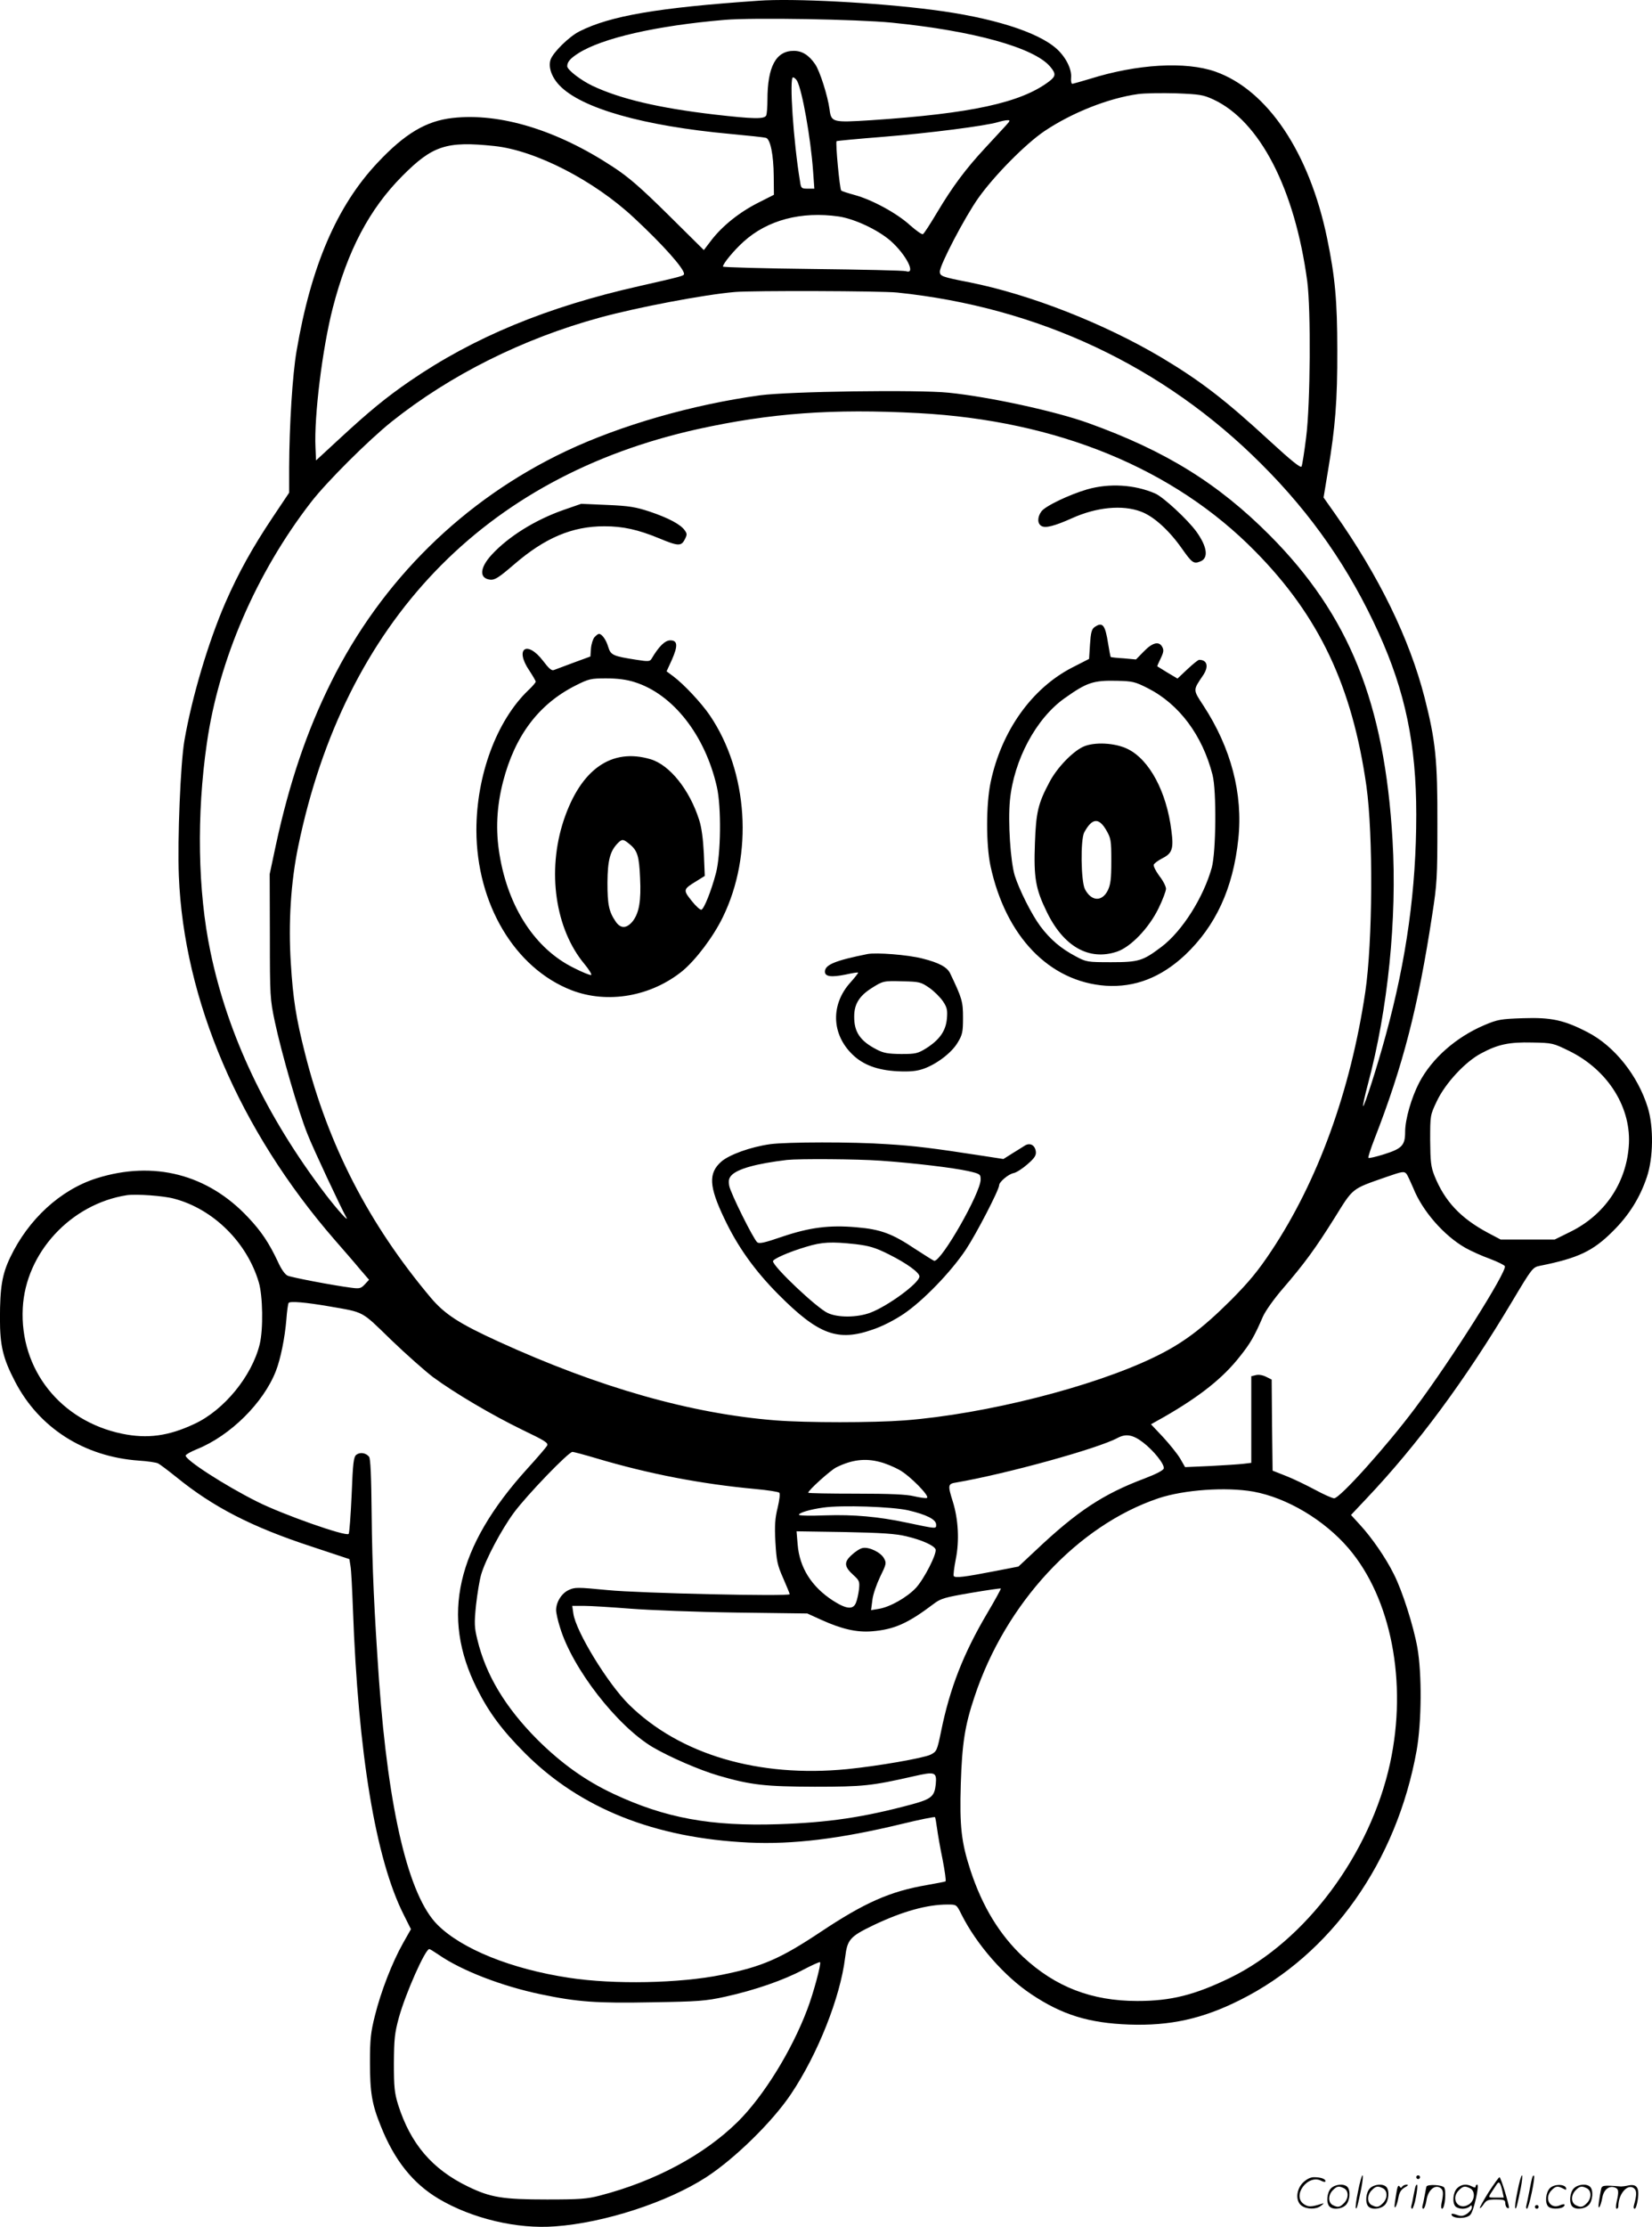 <svg version="1.0" xmlns="http://www.w3.org/2000/svg"
  viewBox="0 0 891.142 1200.493"
 preserveAspectRatio="xMidYMid meet">
<g transform="translate(-0.02,1200.708) scale(0.1,-0.1)"
fill="#000000" stroke="none">
<path d="M4090 12003 c-539 -37 -798 -81 -964 -165 -56 -28 -143 -114 -156
-153 -13 -40 6 -94 48 -138 118 -124 453 -219 922 -262 96 -9 182 -18 192 -21
24 -7 41 -91 42 -207 l1 -100 -85 -43 c-101 -51 -192 -124 -251 -200 l-42 -55
-191 189 c-150 148 -214 204 -300 260 -301 198 -609 292 -865 263 -142 -16
-257 -84 -405 -242 -219 -233 -358 -556 -436 -1014 -22 -127 -39 -399 -40
-627 l0 -137 -89 -133 c-109 -163 -184 -298 -255 -460 -92 -212 -180 -507
-221 -743 -21 -121 -38 -533 -30 -730 27 -670 327 -1370 839 -1960 48 -55 110
-126 137 -159 l50 -58 -23 -25 c-21 -22 -28 -24 -73 -18 -94 12 -320 55 -343
65 -14 6 -35 35 -54 78 -46 97 -87 160 -159 236 -218 233 -510 308 -818 211
-195 -62 -368 -221 -466 -427 -43 -90 -55 -160 -55 -329 0 -146 16 -214 81
-339 130 -251 373 -406 669 -427 47 -3 93 -10 103 -15 10 -5 55 -39 100 -75
198 -161 407 -268 724 -372 l208 -69 6 -38 c4 -22 9 -124 13 -229 28 -779 122
-1349 274 -1650 l39 -78 -43 -76 c-58 -103 -119 -260 -151 -389 -23 -90 -27
-130 -27 -252 0 -162 10 -226 59 -346 73 -183 173 -308 311 -390 180 -107 424
-165 629 -149 266 19 606 130 815 265 154 100 358 300 457 448 145 216 266
522 292 735 12 99 25 114 156 177 154 73 286 110 397 110 48 0 48 0 74 -52 82
-164 233 -336 378 -432 166 -111 310 -155 526 -163 223 -8 398 31 601 133 491
246 843 744 951 1344 27 153 29 412 4 555 -21 117 -81 306 -127 396 -43 87
-117 194 -179 262 l-52 57 83 88 c274 289 532 637 785 1061 108 181 112 186
150 194 206 41 287 79 394 186 88 87 147 182 184 293 35 103 37 270 5 374 -53
172 -179 331 -324 406 -127 66 -197 81 -348 76 -121 -4 -138 -7 -209 -37 -153
-65 -283 -179 -352 -310 -42 -81 -76 -198 -76 -266 0 -72 -17 -90 -112 -120
-44 -14 -83 -23 -86 -20 -3 3 12 49 33 103 153 393 235 709 311 1207 26 167
28 202 28 490 1 348 -10 449 -69 681 -82 319 -246 655 -485 994 l-60 85 24
145 c39 232 51 378 50 650 0 266 -12 395 -55 603 -96 463 -322 799 -603 898
-160 56 -421 41 -676 -39 -47 -14 -89 -26 -95 -27 -5 0 -9 14 -7 32 5 46 -28
112 -78 157 -101 91 -349 169 -670 210 -302 39 -749 63 -940 49z m720 -118
c443 -44 769 -135 855 -237 33 -39 31 -52 -7 -81 -152 -114 -418 -172 -959
-208 -208 -13 -215 -12 -224 59 -10 73 -52 205 -77 242 -34 50 -71 73 -116 73
-96 0 -142 -85 -142 -265 0 -36 -3 -73 -6 -82 -8 -22 -66 -21 -283 4 -298 35
-506 84 -656 155 -64 31 -135 86 -135 105 0 23 16 42 60 70 129 82 422 149
790 180 153 13 718 3 900 -15z m-510 -314 c28 -53 73 -307 86 -483 l7 -98 -36
0 c-33 0 -36 2 -41 38 -36 215 -59 562 -38 562 6 0 16 -9 22 -19z m2245 -100
c251 -116 440 -482 507 -981 20 -152 17 -661 -6 -840 -10 -80 -21 -151 -25
-158 -5 -9 -56 32 -167 134 -243 224 -375 326 -589 454 -309 183 -708 340
-1035 405 -148 29 -160 33 -160 58 0 36 135 294 208 397 86 121 254 291 356
360 149 100 346 178 506 200 36 5 128 6 205 4 126 -5 146 -8 200 -33z m-1121
-143 c-17 -18 -66 -72 -110 -119 -104 -112 -175 -207 -258 -346 -37 -62 -71
-115 -77 -118 -5 -4 -37 19 -71 49 -70 64 -205 137 -298 162 -36 10 -68 20
-72 24 -8 6 -32 259 -25 266 2 2 118 13 258 24 237 19 545 58 614 79 17 5 39
10 49 10 17 1 16 -3 -10 -31z m-2758 -108 c222 -23 539 -186 754 -387 155
-144 270 -273 270 -302 0 -11 -7 -13 -240 -66 -499 -112 -895 -276 -1240 -513
-125 -86 -217 -161 -375 -307 l-130 -120 -3 70 c-8 167 37 533 93 751 80 310
197 533 375 712 164 165 239 189 496 162z m1859 -380 c86 -13 211 -72 279
-131 84 -74 139 -182 84 -164 -13 4 -240 9 -505 12 -266 3 -483 9 -483 13 0
16 60 88 111 134 129 117 311 165 514 136z m315 -410 c762 -79 1438 -397 1965
-925 272 -271 476 -566 632 -910 144 -317 203 -603 203 -979 0 -400 -52 -779
-165 -1191 -45 -166 -116 -387 -122 -381 -2 2 9 55 26 118 108 402 158 892
133 1316 -43 739 -234 1213 -662 1643 -278 279 -561 455 -978 605 -177 64
-536 142 -754 164 -166 17 -863 7 -1018 -14 -364 -50 -751 -161 -1047 -301
-551 -261 -994 -696 -1267 -1246 -130 -261 -225 -541 -298 -879 l-33 -155 1
-335 c0 -324 1 -339 27 -462 36 -169 127 -484 176 -605 30 -77 180 -396 209
-448 18 -33 -50 43 -112 124 -319 419 -528 859 -621 1309 -68 325 -75 737 -19
1122 64 449 267 919 562 1300 85 110 310 334 435 434 315 251 706 447 1123
561 201 55 563 124 729 138 95 8 788 6 875 -3z m115 -650 c747 -40 1377 -298
1817 -746 344 -349 522 -725 599 -1264 37 -264 34 -839 -6 -1111 -80 -535
-256 -1019 -507 -1396 -71 -107 -120 -166 -217 -264 -157 -156 -262 -235 -416
-309 -331 -160 -908 -306 -1344 -340 -172 -13 -530 -13 -697 0 -456 36 -952
177 -1495 425 -212 97 -288 146 -364 235 -335 398 -555 824 -680 1320 -48 190
-64 291 -76 484 -14 218 0 438 40 631 250 1209 1001 1993 2156 2249 391 86
726 111 1190 86z m3511 -3439 c211 -104 338 -310 320 -517 -16 -198 -131 -366
-312 -456 l-87 -43 -146 0 -146 0 -70 37 c-147 79 -232 170 -287 307 -19 48
-22 75 -23 191 0 135 0 135 36 211 46 97 153 212 238 257 91 49 151 62 277 59
109 -2 112 -3 200 -46z m-878 -663 c5 -7 21 -41 36 -76 49 -123 165 -256 281
-322 30 -17 90 -44 132 -59 42 -16 79 -34 81 -40 10 -31 -288 -503 -485 -766
-151 -202 -405 -485 -436 -485 -10 0 -57 21 -105 47 -47 25 -117 59 -156 74
l-71 28 -3 245 -2 246 -30 15 c-18 9 -40 13 -55 9 l-25 -6 0 -233 0 -234 -42
-5 c-24 -3 -104 -8 -179 -12 l-136 -6 -27 47 c-15 25 -57 77 -92 115 l-65 69
73 41 c191 110 315 208 406 324 56 70 78 107 125 216 14 31 61 97 107 150 117
136 175 215 279 381 102 164 90 155 276 220 92 32 99 33 113 17z m-6648 -133
c211 -56 392 -235 456 -450 22 -73 25 -254 5 -335 -42 -171 -192 -355 -352
-429 -140 -66 -254 -81 -390 -53 -333 69 -553 347 -536 677 15 298 259 562
562 609 50 7 197 -3 255 -19z m834 -580 c195 -34 172 -22 335 -180 81 -78 183
-168 226 -201 118 -87 322 -207 483 -285 125 -60 142 -71 133 -86 -6 -10 -53
-65 -106 -123 -383 -422 -469 -796 -271 -1188 65 -129 136 -224 260 -348 297
-296 697 -456 1206 -480 237 -11 491 20 823 100 98 24 179 40 181 37 2 -3 7
-31 11 -61 4 -30 17 -106 30 -168 12 -62 19 -114 16 -117 -4 -2 -49 -11 -101
-20 -199 -34 -336 -95 -572 -252 -218 -145 -316 -188 -535 -232 -226 -46 -582
-53 -823 -16 -311 47 -579 155 -710 286 -155 155 -264 610 -315 1314 -26 375
-37 604 -40 903 -2 200 -6 297 -14 306 -17 21 -48 26 -68 11 -15 -11 -19 -39
-26 -217 -5 -111 -12 -206 -16 -210 -14 -16 -357 105 -494 174 -176 88 -392
228 -385 249 2 6 29 21 61 34 179 72 358 249 425 420 26 66 49 181 57 279 3
44 9 84 12 89 7 11 94 3 217 -18z m4391 -733 c58 -44 117 -118 113 -141 -2
-10 -40 -30 -103 -54 -224 -84 -365 -177 -590 -390 l-91 -85 -129 -25 c-160
-31 -213 -38 -220 -26 -3 4 2 45 11 91 20 98 14 214 -16 310 -28 89 -27 96 18
103 268 46 766 183 872 241 44 23 81 17 135 -24z m-2946 -87 c283 -84 564
-138 856 -165 66 -6 124 -15 129 -20 5 -5 1 -39 -9 -81 -14 -57 -17 -95 -12
-186 6 -100 10 -122 42 -194 19 -44 35 -82 35 -86 0 -13 -810 5 -981 22 -166
16 -178 16 -212 0 -38 -18 -67 -65 -67 -108 0 -14 9 -56 21 -93 67 -222 307
-530 499 -645 92 -54 253 -124 356 -154 175 -51 251 -59 519 -60 261 0 308 5
532 56 118 27 127 24 121 -43 -7 -65 -23 -79 -129 -108 -260 -70 -450 -98
-719 -107 -366 -12 -611 33 -889 163 -152 71 -282 164 -412 293 -173 174 -278
348 -324 540 -16 65 -17 87 -7 185 7 62 19 136 28 166 24 81 109 241 176 332
71 96 295 328 316 328 8 0 67 -16 131 -35z m1527 -19 c29 -7 75 -26 104 -42
58 -31 170 -146 150 -152 -7 -3 -38 2 -69 9 -40 10 -129 14 -314 14 -141 0
-257 2 -257 5 0 13 118 119 150 136 84 42 157 51 236 30z m2015 -160 c181 -33
382 -152 514 -306 230 -269 318 -723 224 -1157 -107 -492 -456 -960 -863
-1158 -192 -93 -319 -125 -501 -125 -246 0 -442 76 -615 237 -128 120 -221
273 -285 468 -49 150 -59 237 -52 465 7 219 22 315 74 470 167 504 556 923
992 1070 138 46 364 62 512 36z m-1861 -101 c98 -23 150 -49 150 -77 0 -23 6
-24 -160 11 -151 32 -283 44 -437 39 -79 -3 -143 -2 -143 3 0 11 59 29 132 39
98 14 371 5 458 -15z m-10 -140 c84 -20 148 -49 157 -70 8 -23 -61 -159 -106
-208 -48 -51 -139 -103 -200 -113 l-42 -7 7 54 c3 30 23 86 42 126 33 67 35
74 21 99 -17 32 -80 63 -115 56 -14 -2 -41 -20 -60 -38 -43 -39 -40 -63 11
-109 31 -28 33 -35 29 -75 -3 -25 -10 -57 -16 -72 -15 -40 -52 -36 -124 10
-116 75 -181 178 -191 303 l-6 71 259 -4 c202 -4 276 -9 334 -23z m436 -414
c-129 -218 -202 -405 -249 -636 -22 -107 -24 -110 -57 -127 -39 -19 -288 -62
-449 -78 -478 -47 -903 78 -1177 347 -115 113 -288 396 -301 492 l-6 41 64 0
c35 0 147 -7 249 -15 102 -8 358 -18 570 -21 l385 -5 75 -34 c110 -50 192 -69
275 -62 119 10 192 42 332 148 38 29 60 35 200 59 87 15 160 25 162 24 2 -2
-31 -62 -73 -133z m-2959 -1842 c123 -85 340 -169 551 -213 196 -41 300 -49
600 -43 249 4 289 7 394 30 159 35 315 89 420 145 48 25 89 44 92 41 7 -7 -36
-168 -69 -254 -84 -223 -236 -468 -374 -605 -181 -179 -447 -322 -745 -399
-68 -18 -109 -21 -285 -21 -240 0 -305 11 -425 69 -195 94 -311 231 -378 441
-20 65 -23 95 -23 225 1 131 4 162 27 246 36 130 142 369 164 369 3 0 26 -14
51 -31z M5865 9369 c-96 -28 -229 -91 -248 -120 -22 -31 -21 -66 2 -78 22 -12
71 1 163 42 132 60 273 74 373 36 68 -25 151 -100 220 -198 55 -78 64 -85 99
-71 47 17 39 79 -20 161 -48 66 -180 188 -223 206 -111 48 -247 56 -366 22z
M3040 9258 c-154 -54 -298 -144 -388 -242 -65 -71 -68 -128 -6 -134 24 -2 47
13 127 82 167 144 314 206 487 206 101 0 182 -18 296 -65 103 -43 119 -43 138
-6 13 25 13 31 0 49 -22 32 -88 67 -189 101 -76 25 -111 31 -230 36 l-140 6
-95 -33z M5904 8626 c-15 -11 -20 -30 -24 -93 l-5 -78 -90 -46 c-219 -112
-383 -343 -441 -619 -25 -118 -25 -336 -1 -450 82 -381 317 -625 622 -647 157
-10 297 44 427 165 166 157 260 359 288 626 26 243 -39 491 -188 719 -57 87
-57 82 -3 162 33 48 24 85 -20 85 -6 0 -34 -23 -64 -51 l-53 -50 -54 32 c-29
18 -54 33 -55 34 -1 1 7 20 18 42 16 33 18 46 9 62 -17 33 -52 25 -99 -23
l-43 -44 -66 6 c-37 2 -68 6 -70 7 -2 2 -8 34 -14 71 -16 103 -30 121 -74 90z
m288 -329 c169 -86 294 -253 349 -467 22 -85 19 -415 -4 -500 -45 -161 -159
-342 -271 -427 -101 -76 -122 -83 -272 -83 -128 0 -134 1 -190 31 -80 42 -138
91 -192 163 -48 65 -113 195 -138 273 -23 77 -37 288 -26 405 21 218 141 442
295 551 120 85 154 97 283 94 84 -2 97 -5 166 -40z M5842 7981 c-58 -28 -140
-113 -180 -189 -62 -116 -73 -163 -79 -329 -7 -186 3 -247 63 -370 91 -189
229 -267 380 -216 74 25 172 127 224 234 22 45 40 93 40 105 0 12 -16 44 -36
69 -19 26 -33 53 -30 61 3 7 23 22 46 34 54 27 62 52 49 150 -26 209 -118 381
-235 439 -68 34 -182 40 -242 12z m125 -448 c26 -45 28 -55 28 -168 0 -97 -4
-127 -19 -158 -31 -62 -88 -60 -123 6 -22 42 -25 268 -4 307 42 77 78 81 118
13z M3207 8572 c-8 -9 -17 -37 -19 -61 l-3 -43 -90 -33 c-49 -18 -97 -36 -107
-40 -12 -5 -27 8 -58 49 -87 114 -155 67 -75 -51 19 -29 35 -56 35 -61 0 -4
-18 -26 -41 -47 -171 -165 -279 -459 -279 -754 1 -397 207 -743 513 -862 195
-75 429 -34 599 104 72 60 166 184 217 289 166 339 137 784 -70 1089 -45 66
-139 167 -198 211 l-35 26 28 61 c34 77 32 106 -8 106 -29 0 -62 -33 -101 -99
-9 -15 -17 -16 -80 -6 -129 20 -140 25 -154 70 -11 38 -34 70 -50 70 -4 0 -15
-8 -24 -18z m216 -242 c206 -64 380 -284 444 -564 25 -108 22 -366 -5 -467
-26 -98 -64 -191 -78 -196 -7 -2 -30 19 -53 48 -47 59 -46 62 26 106 l45 28
-5 120 c-4 78 -12 141 -25 181 -52 164 -159 297 -262 328 -211 63 -377 -54
-469 -329 -91 -274 -46 -586 112 -775 25 -30 41 -57 36 -59 -6 -2 -48 15 -93
38 -208 102 -354 325 -401 610 -22 131 -16 259 19 395 64 247 192 417 390 517
73 37 84 39 166 39 60 0 109 -6 153 -20z m-25 -875 c41 -34 50 -64 55 -181 6
-123 -5 -186 -38 -231 -33 -42 -66 -44 -93 -5 -37 54 -45 91 -45 211 1 122 14
171 58 215 22 21 28 20 63 -9z M4680 6864 c-175 -35 -230 -58 -230 -95 0 -27
35 -31 110 -16 36 8 67 13 69 11 2 -2 -17 -26 -42 -54 -106 -118 -102 -277 11
-387 57 -56 134 -85 243 -91 65 -3 100 0 137 12 72 24 157 88 189 144 25 41
28 57 28 133 0 87 -5 104 -69 238 -16 34 -59 58 -151 81 -78 20 -246 33 -295
24z m333 -182 c26 -18 59 -51 74 -73 22 -33 25 -47 21 -94 -6 -66 -40 -114
-113 -160 -44 -27 -56 -30 -134 -30 -70 1 -95 5 -131 24 -90 46 -123 95 -122
179 0 66 28 110 92 151 63 40 65 41 170 38 90 -2 98 -4 143 -35z M4155 5839
c-107 -15 -222 -57 -265 -95 -69 -62 -65 -133 16 -303 72 -153 164 -282 293
-412 216 -217 320 -256 510 -189 51 17 117 51 166 84 105 71 254 225 335 346
56 84 180 323 180 348 0 17 50 60 78 65 15 3 49 25 75 48 37 32 47 47 45 67
-4 36 -32 51 -60 33 -13 -8 -44 -28 -69 -43 l-46 -29 -104 16 c-278 43 -376
55 -523 64 -185 13 -544 12 -631 0z m595 -89 c184 -13 391 -38 473 -56 65 -15
67 -17 67 -46 0 -71 -209 -438 -250 -438 -3 0 -49 29 -103 64 -124 83 -186
106 -317 117 -147 13 -253 -1 -401 -51 -93 -32 -123 -39 -134 -30 -21 18 -143
263 -151 304 -5 28 -2 41 11 56 33 36 134 64 300 84 68 7 379 5 505 -4z m-135
-450 c74 -9 106 -18 180 -55 96 -48 165 -98 165 -119 0 -35 -170 -160 -266
-196 -71 -26 -174 -27 -229 -1 -59 27 -295 250 -295 279 0 12 85 50 180 78 85
26 136 28 265 14z M7326 194 c-10 -47 -15 -88 -12 -91 5 -6 9 7 30 110 7 37
10 67 6 67 -4 0 -15 -39 -24 -86z M7640 270 c0 -5 5 -10 10 -10 6 0 10 5 10
10 0 6 -4 10 -10 10 -5 0 -10 -4 -10 -10z M8186 194 c-10 -47 -15 -88 -12 -91
5 -6 9 7 30 110 7 37 10 67 6 67 -4 0 -15 -39 -24 -86z M8266 269 c-3 -8 -10
-41 -16 -74 -6 -33 -14 -68 -16 -77 -3 -10 -1 -18 3 -18 10 0 46 171 38 178
-2 3 -7 -1 -9 -9z M7029 241 c-38 -38 -41 -101 -7 -125 29 -20 79 -20 104 0
18 14 18 15 1 10 -53 -17 -69 -17 -92 -2 -69 45 21 166 94 126 12 -6 21 -7 21
-1 0 12 -25 21 -62 21 -19 0 -39 -10 -59 -29z M8030 189 c-28 -45 -49 -83 -47
-85 2 -3 12 7 21 21 14 21 24 25 66 25 43 0 50 -3 50 -19 0 -11 5 -23 10 -26
6 -3 10 -3 10 1 0 20 -44 164 -51 164 -4 0 -30 -37 -59 -81z m75 4 l7 -33 -42
0 c-42 0 -42 0 -28 23 8 12 21 32 29 44 15 25 22 18 34 -34z M7180 210 c-22
-22 -27 -79 -8 -98 19 -19 66 -14 88 8 22 22 27 79 8 98 -19 19 -66 14 -88 -8z
m71 0 c25 -14 25 -54 -1 -80 -23 -23 -33 -24 -61 -10 -25 14 -25 54 1 80 23
23 33 24 61 10z M7390 210 c-22 -22 -27 -79 -8 -98 19 -19 66 -14 88 8 22 22
27 79 8 98 -19 19 -66 14 -88 -8z m71 0 c25 -14 25 -54 -1 -80 -23 -23 -33
-24 -61 -10 -25 14 -25 54 1 80 23 23 33 24 61 10z M7536 204 c-3 -16 -8 -47
-11 -69 -8 -51 10 -26 19 27 5 27 15 42 34 53 18 10 22 14 10 15 -9 0 -20 -5
-24 -11 -5 -8 -9 -8 -14 1 -5 8 -10 3 -14 -16z M7637 223 c-2 -4 -7 -26 -11
-48 -4 -22 -9 -48 -12 -57 -3 -10 -1 -18 4 -18 4 0 14 28 20 62 11 58 10 81
-1 61z M7695 220 c-1 -3 -5 -23 -9 -45 -4 -22 -9 -48 -12 -57 -3 -10 -1 -18 4
-18 5 0 13 20 17 45 7 53 44 87 74 68 17 -11 19 -28 8 -80 -4 -18 -3 -33 2
-33 16 0 24 99 11 115 -12 14 -87 18 -95 5z M7860 210 c-22 -22 -27 -79 -8
-98 7 -7 24 -12 38 -12 14 0 31 5 38 12 9 9 12 8 12 -5 0 -9 -12 -24 -26 -34
-21 -13 -32 -15 -55 -6 -16 6 -29 8 -29 3 0 -24 81 -27 102 -2 18 19 50 162
37 162 -5 0 -9 -5 -9 -10 0 -7 -6 -7 -19 0 -30 16 -59 12 -81 -10z m71 0 c29
-16 25 -65 -6 -86 -56 -37 -103 28 -55 76 23 23 33 24 61 10z M8361 211 c-23
-23 -28 -80 -9 -99 19 -19 88 -13 88 9 0 5 -11 4 -24 -2 -54 -25 -89 38 -46
81 23 23 33 24 62 9 16 -9 19 -8 16 3 -8 22 -64 22 -87 -1z M8490 210 c-22
-22 -27 -79 -8 -98 19 -19 66 -14 88 8 22 22 27 79 8 98 -19 19 -66 14 -88 -8z
m71 0 c25 -14 25 -54 -1 -80 -23 -23 -33 -24 -61 -10 -25 14 -25 54 1 80 23
23 33 24 61 10z M8636 201 c-3 -14 -8 -44 -11 -66 -8 -51 10 -26 19 27 8 41
35 63 66 53 22 -7 24 -21 11 -77 -5 -22 -5 -38 0 -38 5 0 9 6 9 13 0 68 51
125 85 97 15 -13 15 -35 -1 -92 -3 -10 -1 -18 4 -18 6 0 13 23 17 50 9 63 -5
84 -49 76 -17 -4 -35 -6 -41 -6 -101 8 -104 7 -109 -19z M8280 110 c0 -5 5
-10 10 -10 6 0 10 5 10 10 0 6 -4 10 -10 10 -5 0 -10 -4 -10 -10z"/>
</g>
</svg>
